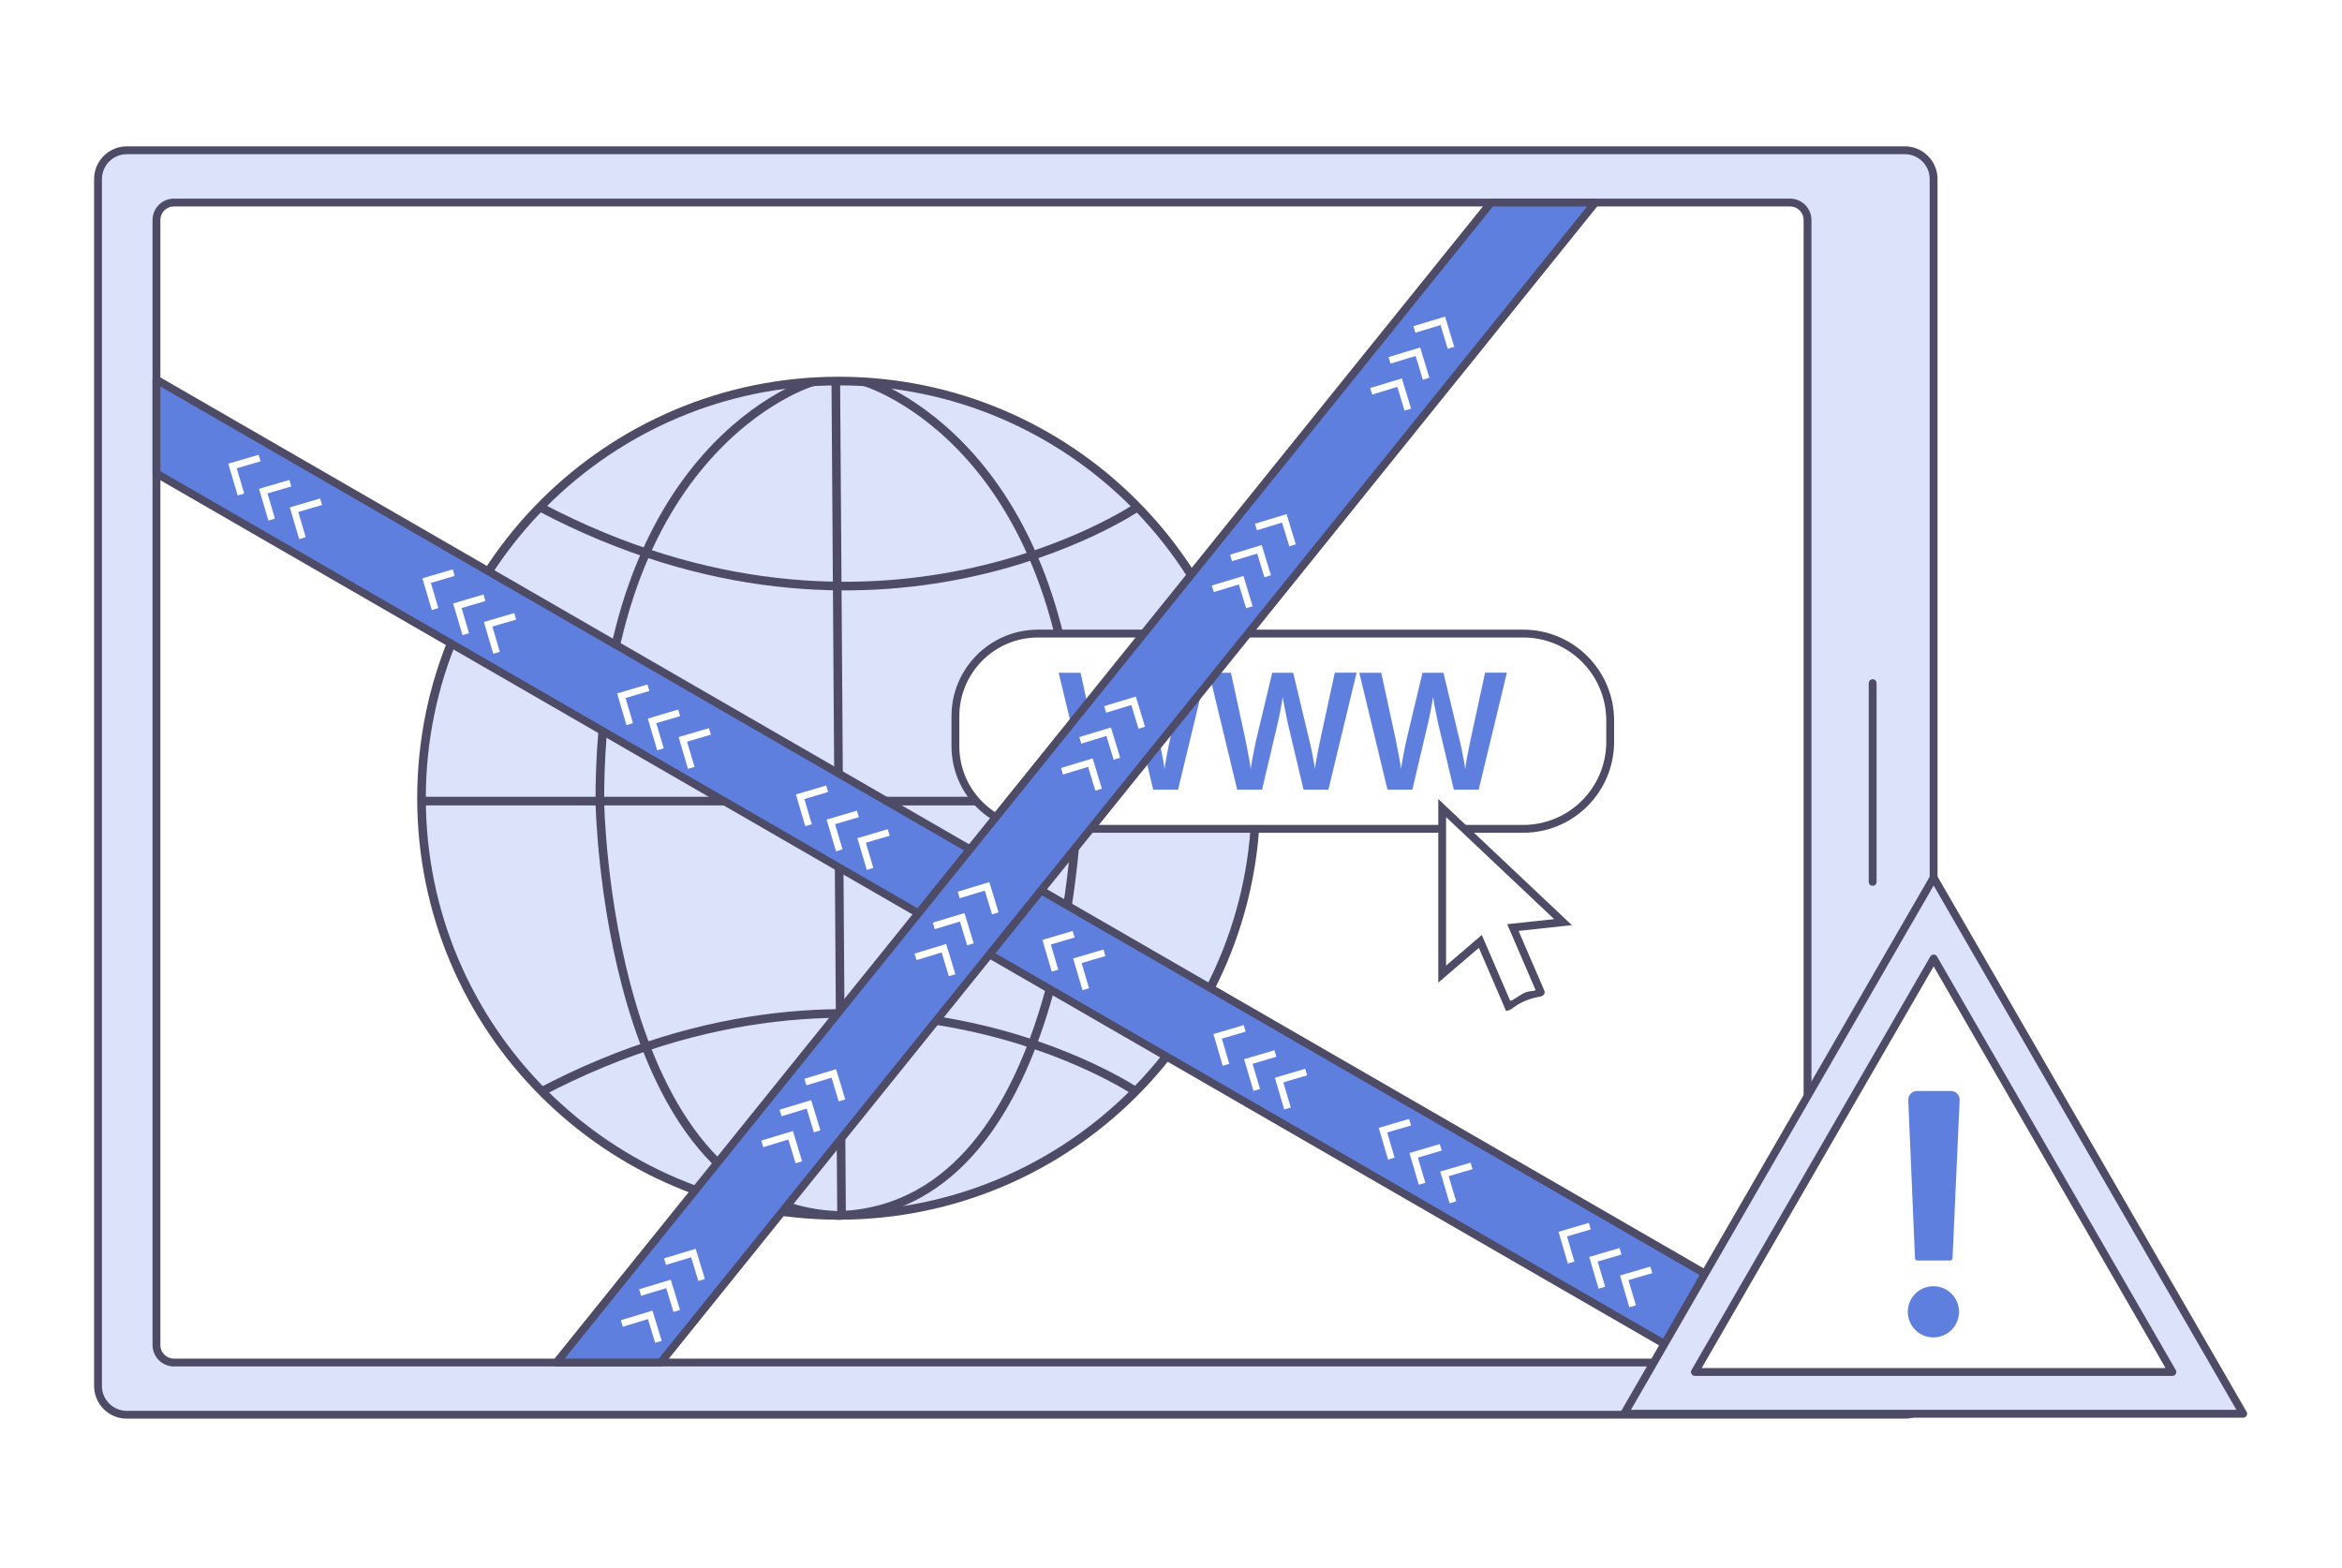 <svg width="448" height="300" viewBox="0 0 448 300" fill="none" xmlns="http://www.w3.org/2000/svg">
<rect width="448" height="300" fill="white"/>
<g clip-path="url(#clip0_2634_18146)">
<path d="M18.75 265.16V34.26C18.75 31.21 21.22 28.75 24.26 28.75H364.37C367.42 28.75 369.88 31.22 369.88 34.26V265.15C369.88 268.2 367.41 270.66 364.37 270.66H24.26C21.22 270.67 18.75 268.2 18.75 265.16Z" fill="#DBE2F9" stroke="#4D4B66" stroke-width="1.5" stroke-miterlimit="10" stroke-linecap="round" stroke-linejoin="round"/>
<path d="M29.93 257.33V42.09C29.93 40.25 31.42 38.75 33.27 38.75H342.42C344.26 38.75 345.76 40.24 345.76 42.09V257.33C345.76 259.17 344.27 260.67 342.42 260.67H33.26C31.42 260.66 29.93 259.17 29.93 257.33Z" fill="white" stroke="#4D4B66" stroke-width="1.5" stroke-miterlimit="10" stroke-linecap="round" stroke-linejoin="round"/>
<path d="M358.22 130.7V168.72" stroke="#4D4B66" stroke-width="1.5" stroke-miterlimit="10" stroke-linecap="round" stroke-linejoin="round"/>
<path d="M160.44 232.52C204.518 232.52 240.25 196.788 240.25 152.71C240.25 108.632 204.518 72.9 160.44 72.9C116.362 72.9 80.63 108.632 80.63 152.71C80.63 196.788 116.362 232.52 160.44 232.52Z" fill="#DBE2F9"/>
<path d="M160.44 232.52C204.518 232.52 240.25 196.788 240.25 152.71C240.25 108.632 204.518 72.9 160.44 72.9C116.362 72.9 80.63 108.632 80.63 152.71C80.63 196.788 116.362 232.52 160.44 232.52Z" stroke="#4D4B66" stroke-width="1.65" stroke-miterlimit="10"/>
<path d="M155.41 73.06C155.41 73.06 114.74 85.01 114.74 153.26C114.74 153.26 115.84 230.32 159.87 232.52" stroke="#4D4B66" stroke-width="1.65" stroke-miterlimit="10"/>
<path d="M159.88 72.9L160.98 232.52C205.01 230.32 206.11 153.26 206.11 153.26C206.11 85.01 165.44 73.06 165.44 73.06" stroke="#4D4B66" stroke-width="1.65" stroke-miterlimit="10"/>
<path d="M217.58 97.01C217.58 97.01 167.78 131.02 103.28 97.01" stroke="#4D4B66" stroke-width="1.65" stroke-miterlimit="10"/>
<path d="M217.58 209C217.58 209 167.78 174.99 103.28 209" stroke="#4D4B66" stroke-width="1.65" stroke-miterlimit="10"/>
<path d="M80.62 153.26H240.25" stroke="#4D4B66" stroke-width="1.65" stroke-miterlimit="10"/>
<path d="M291.37 158.57H198.58C189.84 158.57 182.76 151.49 182.76 142.75V137.03C182.76 128.29 189.84 121.21 198.58 121.21H291.37C300.56 121.21 308.01 128.66 308.01 137.85V141.93C308.01 151.12 300.56 158.57 291.37 158.57Z" fill="white" stroke="#4D4B66" stroke-width="1.5" stroke-miterlimit="10"/>
<path d="M230.74 128.71L225.35 151.07H220.59L217.55 138.23C217.49 137.92 217.41 137.53 217.32 137.07C217.23 136.61 217.13 136.14 217.02 135.64C216.92 135.15 216.83 134.69 216.77 134.26C216.71 133.83 216.66 133.51 216.61 133.31C216.59 133.52 216.54 133.84 216.47 134.26C216.4 134.69 216.31 135.15 216.22 135.64C216.13 136.13 216.03 136.61 215.94 137.08C215.85 137.55 215.76 137.95 215.67 138.29L212.66 151.07H207.9L202.51 128.71H206.71L209.47 141.46C209.57 142 209.69 142.62 209.83 143.31C209.97 144 210.1 144.68 210.22 145.36C210.35 146.04 210.43 146.63 210.47 147.13C210.55 146.61 210.66 146 210.78 145.31C210.91 144.62 211.04 143.94 211.17 143.27C211.31 142.6 211.43 142.03 211.53 141.55L214.6 128.71H218.61L221.71 141.65C221.84 142.13 221.97 142.7 222.1 143.37C222.24 144.04 222.37 144.71 222.49 145.37C222.62 146.04 222.71 146.62 222.77 147.12C222.83 146.6 222.92 146 223.04 145.33C223.15 144.66 223.29 143.98 223.43 143.29C223.58 142.6 223.7 141.99 223.81 141.44L226.57 128.69H230.74V128.71Z" fill="#5F7FDF"/>
<path d="M259.5 128.71L254.11 151.07H249.35L246.31 138.23C246.25 137.92 246.17 137.53 246.08 137.07C245.99 136.61 245.89 136.14 245.78 135.64C245.68 135.15 245.59 134.69 245.53 134.26C245.47 133.83 245.42 133.51 245.37 133.31C245.35 133.52 245.3 133.84 245.23 134.26C245.16 134.69 245.07 135.15 244.98 135.64C244.89 136.13 244.79 136.61 244.7 137.08C244.61 137.55 244.52 137.95 244.43 138.29L241.42 151.07H236.66L231.27 128.71H235.47L238.23 141.46C238.33 142 238.45 142.62 238.59 143.31C238.73 144 238.86 144.68 238.98 145.36C239.11 146.04 239.19 146.63 239.23 147.13C239.31 146.61 239.42 146 239.54 145.31C239.67 144.62 239.8 143.94 239.93 143.27C240.07 142.6 240.19 142.03 240.29 141.55L243.36 128.71H247.37L250.47 141.65C250.6 142.13 250.73 142.7 250.86 143.37C251 144.04 251.13 144.71 251.25 145.37C251.38 146.04 251.47 146.62 251.53 147.12C251.59 146.6 251.68 146 251.8 145.33C251.91 144.66 252.05 143.98 252.19 143.29C252.34 142.6 252.46 141.99 252.57 141.44L255.33 128.69H259.5V128.71Z" fill="#5F7FDF"/>
<path d="M288.25 128.71L282.86 151.07H278.1L275.06 138.23C275 137.92 274.92 137.53 274.83 137.07C274.74 136.61 274.64 136.14 274.53 135.64C274.43 135.15 274.34 134.69 274.28 134.26C274.22 133.83 274.17 133.51 274.12 133.31C274.1 133.52 274.05 133.84 273.98 134.26C273.91 134.69 273.82 135.15 273.73 135.64C273.64 136.13 273.54 136.61 273.45 137.08C273.36 137.55 273.27 137.95 273.18 138.29L270.17 151.07H265.41L260.02 128.71H264.22L266.98 141.46C267.08 142 267.2 142.62 267.34 143.31C267.48 144 267.61 144.68 267.73 145.36C267.86 146.04 267.94 146.63 267.98 147.13C268.06 146.61 268.17 146 268.29 145.31C268.42 144.62 268.55 143.94 268.68 143.27C268.82 142.6 268.94 142.03 269.04 141.55L272.11 128.71H276.12L279.22 141.65C279.35 142.13 279.48 142.7 279.61 143.37C279.75 144.04 279.88 144.71 280 145.37C280.13 146.04 280.22 146.62 280.28 147.12C280.34 146.6 280.43 146 280.55 145.33C280.66 144.66 280.8 143.98 280.94 143.29C281.09 142.6 281.21 141.99 281.32 141.44L284.08 128.69H288.25V128.71Z" fill="#5F7FDF"/>
<path d="M275.73 154.26L299.33 176.54C296.06 176.89 292.87 177.24 289.63 177.59C289.67 177.7 289.7 177.78 289.73 177.86C291.43 181.8 293.13 185.74 294.83 189.68C294.93 189.9 294.98 190.01 294.21 190.14C292.23 190.47 290.38 191.31 288.79 192.54C288.65 192.64 288.6 192.65 288.44 192.7C286.67 188.6 284.9 184.5 283.12 180.35C280.65 182.47 278.21 184.56 275.73 186.69V154.26ZM283.45 178.87C283.5 178.99 283.54 179.06 283.57 179.13C285.31 183.17 287.06 187.22 288.8 191.26C289 191.71 289.11 191.44 291.19 190.17C291.84 189.78 292.58 189.63 293.34 189.58C293.5 189.57 293.61 189.49 293.75 189.42C291.94 185.22 290.14 181.04 288.32 176.82L297.22 175.86C297.23 175.83 297.23 175.82 297.24 175.79C290.38 169.31 283.52 162.84 276.63 156.33V184.74C278.91 182.77 281.17 180.83 283.45 178.87Z" fill="#4D4B66" stroke="#4D4B66" stroke-width="1.2" stroke-miterlimit="10"/>
<path d="M283.45 178.87C281.16 180.83 278.91 182.77 276.62 184.73V156.32C283.52 162.83 290.38 169.31 297.23 175.78C297.22 175.81 297.22 175.82 297.21 175.85L288.31 176.81C290.13 181.03 291.93 185.21 293.74 189.41C293.6 189.48 293.5 189.56 293.33 189.57C292.57 189.62 291.83 189.77 291.18 190.16C289.11 191.42 288.99 191.7 288.79 191.25C287.05 187.2 285.31 183.16 283.56 179.12C283.54 179.06 283.51 178.99 283.45 178.87Z" fill="white"/>
<path d="M320.5 258.34L29.93 90.58V72.64L328.27 244.89L320.5 258.34Z" fill="#5F7FDF" stroke="#4D4B66" stroke-width="1.5" stroke-miterlimit="10" stroke-linecap="round" stroke-linejoin="round"/>
<path d="M369.89 167.91L399.49 219.19L429.1 270.47H369.89H310.68L340.28 219.19L369.89 167.91Z" fill="#DBE2F9" stroke="#4D4B66" stroke-width="1.5" stroke-miterlimit="10" stroke-linecap="round" stroke-linejoin="round"/>
<path d="M369.89 183.38L392.72 222.93L415.55 262.48H369.89H324.22L347.05 222.93L369.89 183.38Z" fill="white" stroke="#4D4B66" stroke-width="1.5" stroke-miterlimit="10" stroke-linecap="round" stroke-linejoin="round"/>
<path d="M374.74 250.97C374.74 253.68 372.54 255.87 369.84 255.87C367.13 255.87 364.94 253.67 364.94 250.97C364.94 248.26 367.14 246.07 369.84 246.07C372.54 246.07 374.74 248.26 374.74 250.97ZM373.04 241.16H366.77C366.53 241.16 366.33 240.97 366.32 240.73L365.03 210.46C364.99 209.51 365.75 208.72 366.7 208.72H373.19C374.14 208.72 374.9 209.51 374.86 210.46L373.5 240.73C373.48 240.97 373.28 241.16 373.04 241.16Z" fill="#5F7FDF"/>
<path d="M312.3 249.91L310.7 244.46L315.88 242.94" stroke="white" stroke-width="1.3" stroke-miterlimit="10"/>
<path d="M306.42 246.36L304.81 240.91L309.99 239.39" stroke="white" stroke-width="1.3" stroke-miterlimit="10"/>
<path d="M300.54 241.55L298.94 236.1L304.11 234.58" stroke="white" stroke-width="1.3" stroke-miterlimit="10"/>
<path d="M277.92 230.02L276.31 224.58L281.49 223.05" stroke="white" stroke-width="1.3" stroke-miterlimit="10"/>
<path d="M272.03 226.47L270.42 221.03L275.6 219.5" stroke="white" stroke-width="1.3" stroke-miterlimit="10"/>
<path d="M266.15 221.66L264.55 216.22L269.73 214.69" stroke="white" stroke-width="1.3" stroke-miterlimit="10"/>
<path d="M246.28 212.07L244.68 206.63L249.86 205.1" stroke="white" stroke-width="1.3" stroke-miterlimit="10"/>
<path d="M240.4 208.52L238.79 203.08L243.97 201.55" stroke="white" stroke-width="1.3" stroke-miterlimit="10"/>
<path d="M234.52 203.71L232.92 198.27L238.09 196.74" stroke="white" stroke-width="1.3" stroke-miterlimit="10"/>
<path d="M207.7 189.25L206.09 183.81L211.27 182.28" stroke="white" stroke-width="1.3" stroke-miterlimit="10"/>
<path d="M201.81 185.7L200.21 180.26L205.38 178.73" stroke="white" stroke-width="1.3" stroke-miterlimit="10"/>
<path d="M166.43 166.23L164.82 160.79L170 159.26" stroke="white" stroke-width="1.3" stroke-miterlimit="10"/>
<path d="M160.54 162.68L158.93 157.24L164.11 155.71" stroke="white" stroke-width="1.3" stroke-miterlimit="10"/>
<path d="M154.66 157.87L153.06 152.43L158.23 150.9" stroke="white" stroke-width="1.3" stroke-miterlimit="10"/>
<path d="M132.23 146.9L130.62 141.45L135.8 139.93" stroke="white" stroke-width="1.3" stroke-miterlimit="10"/>
<path d="M126.34 143.35L124.73 137.91L129.91 136.38" stroke="white" stroke-width="1.3" stroke-miterlimit="10"/>
<path d="M120.46 138.54L118.86 133.1L124.03 131.57" stroke="white" stroke-width="1.3" stroke-miterlimit="10"/>
<path d="M94.98 124.88L93.38 119.43L98.56 117.91" stroke="white" stroke-width="1.3" stroke-miterlimit="10"/>
<path d="M89.1 121.33L87.49 115.89L92.67 114.36" stroke="white" stroke-width="1.3" stroke-miterlimit="10"/>
<path d="M83.22 116.52L81.61 111.08L86.79 109.55" stroke="white" stroke-width="1.3" stroke-miterlimit="10"/>
<path d="M57.85 102.96L56.25 97.51L61.42 95.99" stroke="white" stroke-width="1.3" stroke-miterlimit="10"/>
<path d="M51.97 99.41L50.36 93.96L55.54 92.44" stroke="white" stroke-width="1.3" stroke-miterlimit="10"/>
<path d="M46.09 94.6L44.48 89.15L49.66 87.63" stroke="white" stroke-width="1.3" stroke-miterlimit="10"/>
<path d="M305.16 38.76L126.39 260.66H106.45L285.22 38.76H305.16Z" fill="#5F7FDF" stroke="#4D4B66" stroke-width="1.5" stroke-miterlimit="10" stroke-linecap="round" stroke-linejoin="round"/>
<path d="M118.95 253.2L124.38 251.55L125.95 256.71" stroke="white" stroke-width="1.3" stroke-miterlimit="10"/>
<path d="M122.45 247.28L127.88 245.63L129.45 250.8" stroke="white" stroke-width="1.3" stroke-miterlimit="10"/>
<path d="M127.21 241.37L132.64 239.72L134.21 244.88" stroke="white" stroke-width="1.3" stroke-miterlimit="10"/>
<path d="M145.81 218.84L151.24 217.19L152.81 222.36" stroke="white" stroke-width="1.3" stroke-miterlimit="10"/>
<path d="M149.31 212.93L154.74 211.28L156.31 216.44" stroke="white" stroke-width="1.3" stroke-miterlimit="10"/>
<path d="M154.07 207.01L159.5 205.36L161.06 210.52" stroke="white" stroke-width="1.3" stroke-miterlimit="10"/>
<path d="M175.13 183.06L180.56 181.41L182.13 186.57" stroke="white" stroke-width="1.3" stroke-miterlimit="10"/>
<path d="M178.63 177.14L184.06 175.49L185.63 180.66" stroke="white" stroke-width="1.3" stroke-miterlimit="10"/>
<path d="M183.39 171.22L188.82 169.57L190.39 174.74" stroke="white" stroke-width="1.3" stroke-miterlimit="10"/>
<path d="M203.15 147.55L208.58 145.9L210.15 151.07" stroke="white" stroke-width="1.3" stroke-miterlimit="10"/>
<path d="M206.65 141.64L212.08 139.99L213.65 145.15" stroke="white" stroke-width="1.3" stroke-miterlimit="10"/>
<path d="M211.41 135.72L216.84 134.07L218.41 139.23" stroke="white" stroke-width="1.3" stroke-miterlimit="10"/>
<path d="M231.99 112.65L237.42 111L238.99 116.17" stroke="white" stroke-width="1.3" stroke-miterlimit="10"/>
<path d="M235.49 106.74L240.92 105.09L242.49 110.25" stroke="white" stroke-width="1.3" stroke-miterlimit="10"/>
<path d="M240.25 100.82L245.68 99.17L247.25 104.33" stroke="white" stroke-width="1.3" stroke-miterlimit="10"/>
<path d="M262.3 74.86L267.73 73.21L269.3 78.37" stroke="white" stroke-width="1.3" stroke-miterlimit="10"/>
<path d="M265.8 68.94L271.23 67.29L272.8 72.46" stroke="white" stroke-width="1.3" stroke-miterlimit="10"/>
<path d="M270.56 63.03L275.99 61.38L277.56 66.54" stroke="white" stroke-width="1.3" stroke-miterlimit="10"/>
</g>
<defs>
<clipPath id="clip0_2634_18146">
<rect width="411.85" height="243.42" fill="white" transform="translate(18 28)"/>
</clipPath>
</defs>
</svg>
